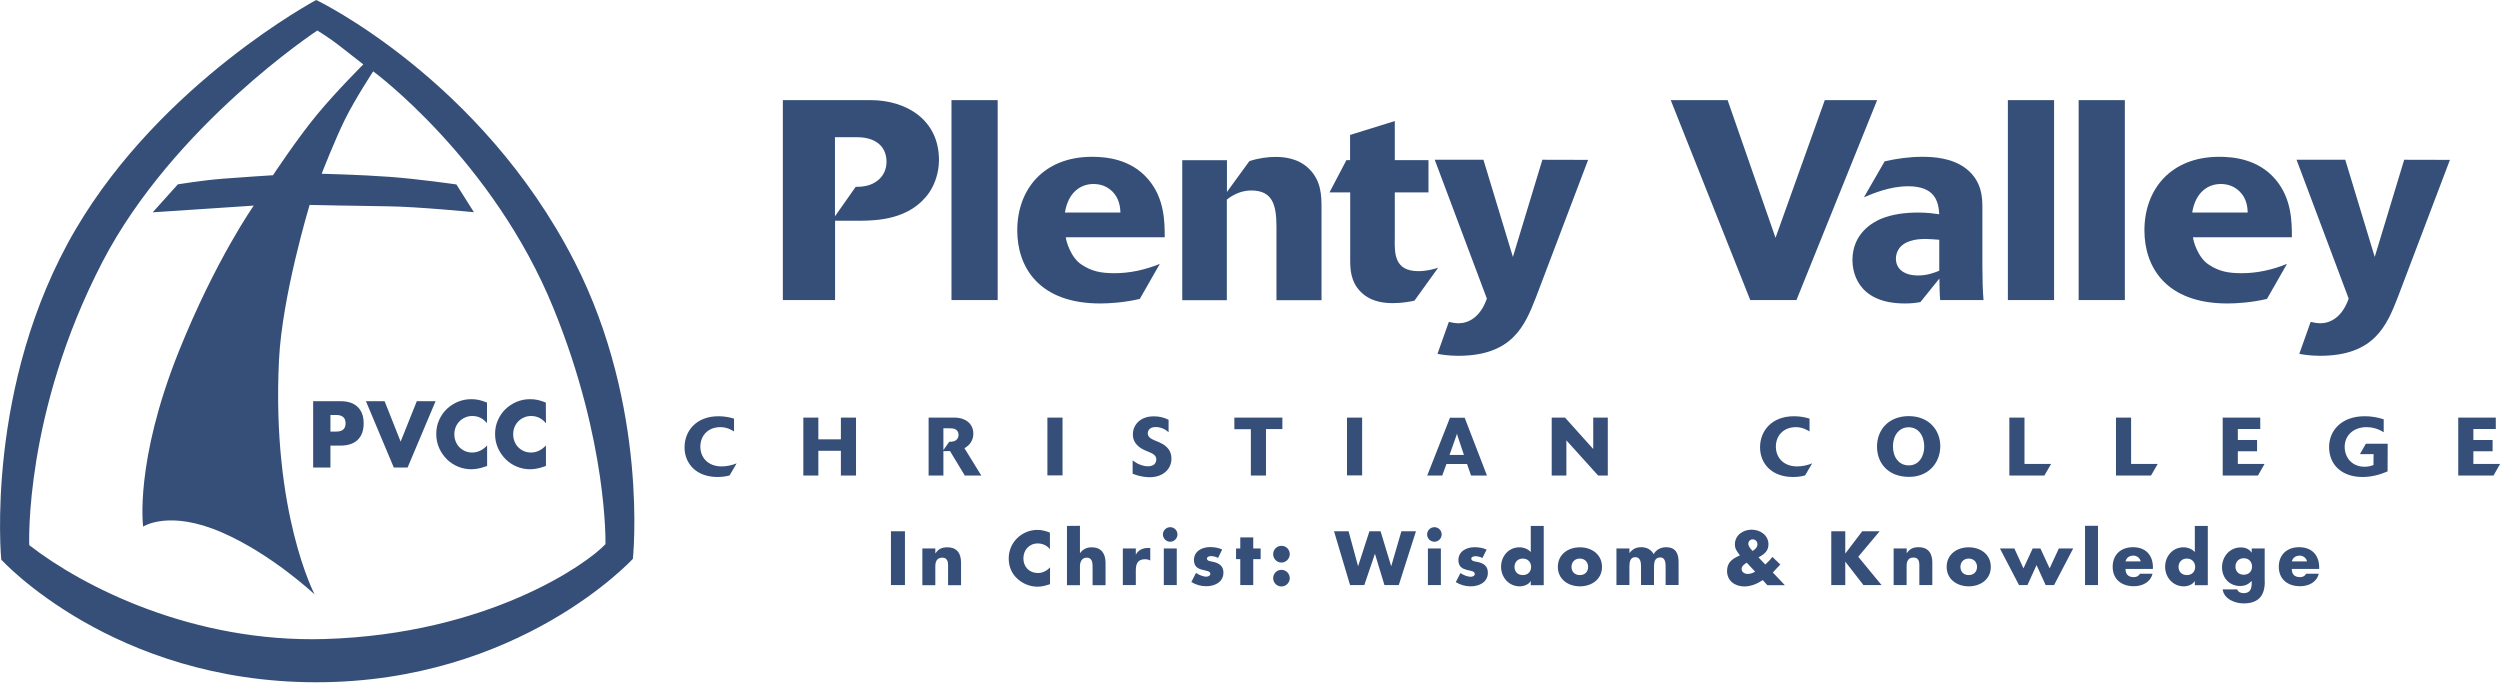 <svg xmlns="http://www.w3.org/2000/svg" width="300" height="82" viewBox="0 0 300 82" fill="#354F79"><g clip-path="url(#clip0)"><path fill-rule="evenodd" clip-rule="evenodd" d="M37.945 0C37.945 0 19.457 9.858 9.08 27.514C-1.871 46.179 0.15 67.152 0.15 67.152C0.15 67.152 13.518 81.872 37.945 81.872C62.387 81.872 75.945 67.057 75.945 67.057C75.945 67.057 77.898 48.869 68.927 31.364C57.676 9.422 37.945 0 37.945 0ZM38.082 3.659C38.082 3.659 20.823 15.006 12.289 31.432C2.854 49.606 3.509 65.418 3.509 65.418C10.009 70.47 23.226 77.147 38.969 76.683C58.536 76.096 70.47 67.671 72.655 65.295C72.655 65.295 72.955 53.033 66.428 37.017C59.164 19.143 44.786 8.561 44.786 8.561C44.786 8.561 42.629 11.838 41.414 14.296C40.185 16.768 38.601 20.85 38.601 20.85C38.601 20.85 43.202 20.959 46.725 21.219C50.262 21.478 54.768 22.134 54.768 22.134L56.87 25.465C56.87 25.465 50.125 24.796 46.466 24.755C42.875 24.714 37.154 24.591 37.154 24.591C37.154 24.591 33.849 35.501 33.48 43.202C32.579 61.513 37.754 71.33 37.754 71.33C37.754 71.33 32.661 66.524 26.653 63.902C20.263 61.117 17.177 63.192 17.177 63.192C17.177 63.192 16.112 55.491 21.465 42.151C25.875 31.173 30.449 24.673 30.449 24.673L18.324 25.479L21.342 22.12C21.342 22.12 24.264 21.642 26.653 21.451C29.043 21.26 32.757 21.028 32.757 21.028C32.757 21.028 35.679 16.604 38.068 13.723C40.458 10.842 43.598 7.728 43.598 7.728C43.598 7.728 41.687 6.226 40.731 5.489C39.734 4.683 38.082 3.659 38.082 3.659Z" fill="#354F79"></path><path d="M39.652 51.791H40.335C41.1 51.791 41.468 51.463 41.468 50.794C41.468 50.125 41.086 49.797 40.335 49.797H39.652V51.791ZM39.652 56.106H37.577V48.145H40.881C41.769 48.145 42.465 48.377 42.929 48.842C43.407 49.306 43.639 49.961 43.639 50.808C43.639 51.654 43.407 52.31 42.929 52.774C42.451 53.238 41.769 53.471 40.881 53.471H39.652V56.106ZM46.152 48.145L48.077 52.993L50.016 48.145H52.269L48.91 56.106H47.258L43.912 48.145H46.152ZM58.454 50.794C57.976 50.207 57.376 49.92 56.679 49.92C56.365 49.92 56.078 49.975 55.819 50.098C55.56 50.207 55.328 50.371 55.136 50.562C54.945 50.753 54.795 50.985 54.686 51.245C54.577 51.504 54.522 51.805 54.522 52.105C54.522 52.419 54.577 52.719 54.686 52.979C54.795 53.252 54.945 53.484 55.136 53.675C55.328 53.867 55.56 54.03 55.819 54.139C56.078 54.249 56.365 54.303 56.666 54.303C57.321 54.303 57.922 54.017 58.454 53.457V55.915L58.249 55.983C57.935 56.092 57.635 56.188 57.362 56.229C57.089 56.283 56.816 56.311 56.543 56.311C55.996 56.311 55.464 56.201 54.959 55.996C54.454 55.792 54.017 55.491 53.634 55.123C53.252 54.74 52.938 54.303 52.706 53.785C52.474 53.266 52.351 52.706 52.351 52.091C52.351 51.477 52.46 50.917 52.692 50.412C52.911 49.907 53.225 49.456 53.607 49.087C53.989 48.719 54.44 48.432 54.945 48.214C55.45 48.009 55.983 47.9 56.543 47.9C56.857 47.9 57.171 47.927 57.471 47.995C57.785 48.063 58.099 48.173 58.441 48.309V50.794H58.454ZM65.514 50.794C65.036 50.207 64.435 49.92 63.739 49.92C63.425 49.92 63.138 49.975 62.878 50.098C62.619 50.207 62.387 50.371 62.196 50.562C62.004 50.753 61.854 50.985 61.745 51.245C61.636 51.504 61.581 51.805 61.581 52.105C61.581 52.419 61.636 52.719 61.745 52.979C61.854 53.252 62.004 53.484 62.196 53.675C62.387 53.867 62.619 54.03 62.878 54.139C63.138 54.249 63.425 54.303 63.725 54.303C64.38 54.303 64.981 54.017 65.514 53.457V55.915L65.309 55.983C64.995 56.092 64.694 56.188 64.421 56.229C64.148 56.283 63.875 56.311 63.602 56.311C63.056 56.311 62.523 56.201 62.018 55.996C61.513 55.792 61.076 55.491 60.694 55.123C60.311 54.74 59.997 54.303 59.765 53.785C59.533 53.266 59.41 52.706 59.41 52.091C59.41 51.477 59.519 50.917 59.752 50.412C59.97 49.907 60.284 49.456 60.666 49.087C61.049 48.719 61.499 48.432 62.004 48.214C62.51 48.009 63.042 47.9 63.602 47.9C63.916 47.9 64.23 47.927 64.531 47.995C64.844 48.063 65.159 48.173 65.5 48.309L65.514 50.794Z" fill="#354F79"></path><path d="M100.196 25.957L102.681 22.421C103.295 22.421 104.483 22.393 105.398 21.601C106.04 21.055 106.381 20.277 106.381 19.43C106.381 17.327 104.756 16.467 102.886 16.467H100.196V25.957ZM100.196 36.007H93.942V12.016H104.483C108.771 12.016 112.676 14.392 112.676 19.184C112.676 20.618 112.239 22.038 111.488 23.131C109.208 26.394 105.139 26.462 103.295 26.489H100.209V36.007H100.196ZM114.178 12.016H119.721V36.007H114.178V12.016ZM134.455 25.506C134.427 24.933 134.345 23.84 133.499 22.994C132.884 22.38 132.106 22.079 131.218 22.079C129.716 22.079 128.187 23.035 127.791 25.506H134.455ZM136.776 35.87C134.905 36.307 133.144 36.416 132.024 36.416C124.651 36.416 122.07 32.033 122.07 27.65C122.07 22.694 125.265 18.816 131.041 18.816C132.666 18.816 135.697 19.048 137.8 21.533C139.766 23.84 139.766 26.694 139.766 28.469H127.9C127.9 28.811 128.447 30.886 129.798 31.76C130.986 32.538 132.038 32.784 133.744 32.784C135.615 32.784 137.445 32.374 139.179 31.665L136.776 35.87ZM141.869 19.225H147.235V23.035L149.925 19.335C151.045 18.966 152.164 18.829 153.079 18.829C153.926 18.829 155.769 18.925 157.121 20.29C158.554 21.724 158.582 23.513 158.582 24.947V36.02H153.175V27.213C153.175 24.564 152.697 22.857 150.143 22.857C148.914 22.857 147.904 23.404 147.221 23.95V36.02H141.869V19.225ZM169.737 36.075C169.259 36.184 168.304 36.375 167.157 36.375C166.31 36.375 164.576 36.307 163.32 35.051C162.023 33.794 162.023 32.156 162.023 31.105V23.09H159.538L161.572 19.212H162.009V16.194L167.375 14.528V19.212H171.417V23.09H167.375V28.565C167.334 30.436 167.334 32.538 170.202 32.538C171.116 32.538 171.936 32.334 172.577 32.129L169.737 36.075Z" fill="#354F79"></path><path d="M190.574 19.184L184.32 35.665C182.996 39.065 181.494 42.697 174.981 42.697C173.82 42.697 172.878 42.533 172.496 42.465L173.861 38.628C174.161 38.697 174.639 38.792 175.022 38.792C176.21 38.792 177.643 38.082 178.422 35.829L172.168 19.171H178.012L181.548 30.831L185.085 19.171L190.574 19.184ZM215.575 36.007H210.031L200.487 12.016H207.314L213.063 28.538L218.975 12.016H225.256L215.575 36.007ZM232.711 28.77C232.302 28.742 231.482 28.674 231.114 28.674C230.363 28.674 229.83 28.742 229.38 28.879C227.755 29.316 227.509 30.477 227.509 31.023C227.509 32.211 228.397 33.057 230.199 33.057C231.291 33.057 232.233 32.688 232.711 32.484V28.77ZM237.886 31.897C237.886 33.426 237.927 34.955 238.023 36.007H232.821C232.752 35.256 232.752 34.655 232.725 33.426L230.445 36.252C229.803 36.362 229.352 36.416 228.574 36.416C222.621 36.416 222.293 32.238 222.293 31.214C222.293 27.951 224.805 26.653 225.72 26.257C227.113 25.684 228.683 25.506 230.199 25.506C231.291 25.506 232.233 25.643 232.711 25.711C232.616 24.086 232.138 22.352 228.97 22.352C226.799 22.352 224.792 23.199 223.672 23.677L226.157 19.362C227.646 19.02 229.148 18.816 230.677 18.816C231.906 18.816 234.241 18.911 235.947 20.249C237.845 21.738 237.886 23.745 237.886 24.906V31.897ZM240.945 12.016H246.489V36.007H240.945V12.016ZM249.438 12.016H254.982V36.007H249.438V12.016ZM269.728 25.506C269.701 24.933 269.633 23.84 268.772 22.994C268.158 22.38 267.38 22.079 266.492 22.079C264.99 22.079 263.461 23.035 263.065 25.506H269.728ZM272.036 35.87C270.165 36.307 268.404 36.416 267.284 36.416C259.911 36.416 257.33 32.033 257.33 27.65C257.33 22.694 260.525 18.816 266.301 18.816C267.926 18.816 270.957 19.048 273.06 21.533C275.026 23.84 275.026 26.694 275.026 28.469H263.161C263.161 28.811 263.707 30.886 265.058 31.76C266.246 32.538 267.298 32.784 269.005 32.784C270.875 32.784 272.705 32.374 274.439 31.665L272.036 35.87ZM293.992 19.184L287.738 35.665C286.414 39.065 284.912 42.697 278.399 42.697C277.238 42.697 276.296 42.533 275.914 42.465L277.279 38.628C277.58 38.697 278.057 38.792 278.44 38.792C279.628 38.792 281.061 38.082 281.84 35.829L275.586 19.171H281.43L284.967 30.831L288.503 19.171L293.992 19.184ZM87.552 57.048C87.292 57.116 86.869 57.239 86.091 57.239C83.606 57.239 82.145 55.682 82.145 53.675C82.145 51.723 83.537 49.948 86.227 49.948C87.019 49.948 87.606 50.098 88.084 50.234V51.777C87.838 51.627 87.265 51.258 86.446 51.258C84.916 51.258 84.043 52.324 84.043 53.593C84.043 54.931 84.985 55.969 86.596 55.969C87.21 55.969 87.838 55.833 88.398 55.601L87.552 57.048ZM102.722 57.062H100.906V54.099H98.202V57.062H96.4V50.111H98.202V52.719H100.906V50.111H102.722V57.062ZM113.222 53.989L113.905 53.02C114.123 53.006 114.26 53.006 114.41 52.965C114.779 52.883 115.024 52.583 115.024 52.173C115.024 51.859 114.861 51.654 114.724 51.559C114.492 51.395 114.164 51.395 113.782 51.395H113.208V53.989H113.222ZM117.755 57.062H115.775L114 54.126C113.659 54.139 113.604 54.139 113.208 54.139V57.062H111.433V50.111H114.574C115.652 50.111 116.799 50.685 116.799 52.05C116.799 52.337 116.745 52.61 116.622 52.856C116.376 53.402 115.967 53.648 115.734 53.785L117.755 57.062ZM125.688 50.111H127.504V57.048H125.688V50.111ZM135.943 55.259C136.079 55.368 136.257 55.505 136.585 55.669C136.953 55.833 137.377 55.956 137.745 55.956C138.087 55.956 138.346 55.86 138.496 55.737C138.646 55.601 138.756 55.368 138.756 55.136C138.756 54.631 138.332 54.44 137.964 54.276L137.568 54.112C137.049 53.894 135.943 53.402 135.943 52.119C135.943 51.122 136.694 49.961 138.455 49.961C139.097 49.961 139.643 50.084 140.23 50.371V51.859C139.766 51.463 139.261 51.245 138.66 51.245C137.923 51.245 137.732 51.709 137.732 51.996C137.732 52.474 138.155 52.665 138.578 52.856L139.083 53.061C139.575 53.293 140.572 53.744 140.572 55.054C140.572 56.229 139.63 57.266 137.964 57.266C137.704 57.266 136.858 57.239 135.916 56.843V55.259H135.943ZM151.905 57.062H150.102V51.504H148.123V50.111H153.885V51.491H151.918V57.062H151.905ZM161.64 50.111H163.456V57.048H161.64V50.111ZM175.677 54.604L174.94 52.405C174.885 52.255 174.871 52.201 174.844 52.023C174.776 52.242 174.776 52.255 174.735 52.364L173.943 54.59H175.677V54.604ZM178.435 57.062H176.524L176.046 55.682H173.574L173.069 57.062H171.267L173.998 50.125H175.759L178.435 57.062ZM192.95 57.062H191.776L187.966 52.842V57.062H186.205V50.111H187.802L191.188 53.88V50.111H192.936V57.062H192.95ZM216.613 57.048C216.353 57.116 215.93 57.239 215.152 57.239C212.667 57.239 211.206 55.682 211.206 53.675C211.206 51.723 212.585 49.948 215.288 49.948C216.08 49.948 216.681 50.098 217.145 50.234V51.777C216.9 51.627 216.326 51.258 215.507 51.258C213.978 51.258 213.104 52.324 213.104 53.593C213.104 54.931 214.046 55.969 215.657 55.969C216.271 55.969 216.9 55.833 217.459 55.601L216.613 57.048ZM230.909 53.607C230.909 52.269 230.199 51.272 229.038 51.272C227.891 51.272 227.154 52.255 227.154 53.566C227.154 54.85 227.864 55.846 229.038 55.846C230.335 55.86 230.909 54.658 230.909 53.607ZM229.079 57.225C226.662 57.225 225.242 55.669 225.242 53.58C225.242 51.545 226.676 49.934 229.052 49.934C231.455 49.934 232.834 51.6 232.834 53.539C232.834 55.464 231.496 57.225 229.079 57.225ZM245.328 57.062H241.122V50.111H242.938V55.669H246.134L245.328 57.062ZM258.122 57.062H253.917V50.111H255.733V55.669H258.928L258.122 57.062ZM270.957 57.062H266.724V50.111H271.23V51.477H268.54V52.801H270.848V54.153H268.54V55.669H271.749L270.957 57.062ZM286.509 56.57C285.554 56.98 284.543 57.239 283.506 57.239C281.034 57.239 279.491 55.792 279.491 53.634C279.491 51.709 280.938 49.948 283.765 49.948C284.571 49.948 285.267 50.071 286.045 50.316V51.873C285.745 51.682 285.021 51.258 283.983 51.258C282.413 51.258 281.362 52.255 281.362 53.621C281.362 54.863 282.195 56.01 283.765 56.01C284.27 56.01 284.584 55.887 284.816 55.805L284.83 54.495H283.191L283.901 53.252H286.523L286.509 56.57ZM299.222 57.062H294.989V50.111H299.495V51.477H296.805V52.801H299.112V54.153H296.805V55.669H300.014L299.222 57.062ZM106.914 63.752H108.593V70.211H106.914V63.752ZM112.253 66.388H112.266C112.621 65.855 113.058 65.677 113.673 65.677C114.861 65.677 115.325 66.428 115.325 67.507V70.224H113.768V68.081C113.768 67.657 113.836 66.92 113.058 66.92C112.43 66.92 112.239 67.398 112.239 67.944V70.224H110.682V65.814H112.239V66.388H112.253ZM126.002 65.923C125.661 65.459 125.101 65.213 124.528 65.213C123.504 65.213 122.807 66.005 122.807 67.002C122.807 68.026 123.517 68.763 124.555 68.763C125.101 68.763 125.647 68.49 126.002 68.081V70.102C125.443 70.279 125.047 70.402 124.514 70.402C123.613 70.402 122.753 70.061 122.084 69.446C121.374 68.804 121.046 67.958 121.046 67.002C121.046 66.114 121.387 65.268 122.002 64.64C122.63 63.984 123.558 63.588 124.46 63.588C125.006 63.588 125.497 63.711 125.989 63.916V65.923H126.002ZM129.594 63.097V66.374H129.607C129.962 65.896 130.399 65.677 131.014 65.677C132.133 65.677 132.666 66.415 132.666 67.534V70.224H131.109V67.971C131.109 67.453 131.027 66.92 130.413 66.92C129.798 66.92 129.594 67.453 129.594 67.971V70.224H128.037V63.111L129.594 63.097ZM136.298 66.538H136.312C136.612 65.992 137.131 65.759 137.732 65.759H138.032V67.261C137.813 67.138 137.609 67.111 137.377 67.111C136.516 67.111 136.298 67.685 136.298 68.436V70.211H134.741V65.814H136.298V66.538ZM141.213 65.814H139.657V70.211H141.213V65.814ZM140.421 63.261C139.944 63.261 139.548 63.657 139.548 64.135C139.548 64.612 139.944 65.008 140.421 65.008C140.899 65.008 141.295 64.612 141.295 64.135C141.295 63.643 140.913 63.261 140.421 63.261ZM146.17 66.947C145.924 66.824 145.596 66.729 145.323 66.729C145.146 66.729 144.832 66.811 144.832 67.029C144.832 67.33 145.323 67.371 145.542 67.412C146.266 67.562 146.812 67.903 146.812 68.709C146.812 69.869 145.76 70.347 144.736 70.347C144.108 70.347 143.494 70.17 142.961 69.842L143.521 68.75C143.835 68.968 144.368 69.2 144.75 69.2C144.941 69.2 145.241 69.105 145.241 68.859C145.241 68.518 144.75 68.504 144.258 68.367C143.767 68.245 143.275 67.999 143.275 67.207C143.275 66.128 144.258 65.65 145.214 65.65C145.706 65.65 146.211 65.732 146.662 65.937L146.17 66.947ZM150.389 67.097H151.277V65.814H150.389V64.49H148.833V65.814H148.327V67.097H148.833V70.211H150.389V67.097ZM154.772 69.378C154.772 69.924 154.322 70.375 153.775 70.375C153.216 70.375 152.779 69.924 152.779 69.378C152.779 68.818 153.229 68.381 153.775 68.381C154.322 68.381 154.772 68.832 154.772 69.378ZM154.772 66.497C154.772 67.043 154.322 67.507 153.775 67.507C153.216 67.507 152.779 67.057 152.779 66.497C152.779 65.937 153.229 65.5 153.775 65.5C154.322 65.486 154.772 65.937 154.772 66.497ZM162.965 67.93H162.978L164.33 63.752H165.668L166.938 67.93H166.952L168.167 63.752H169.915L167.853 70.211H166.133L164.999 66.469H164.986L163.716 70.211H162.009L160.084 63.752H161.831L162.965 67.93ZM172.905 65.814H171.349V70.211H172.905V65.814ZM172.127 63.261C171.649 63.261 171.253 63.657 171.253 64.135C171.253 64.612 171.649 65.008 172.127 65.008C172.605 65.008 173.001 64.612 173.001 64.135C173.001 63.643 172.605 63.261 172.127 63.261ZM178.394 65.951C177.944 65.746 177.438 65.664 176.947 65.664C175.991 65.664 175.008 66.142 175.008 67.22C175.008 68.012 175.5 68.245 175.991 68.381C176.483 68.504 176.974 68.531 176.974 68.873C176.974 69.118 176.687 69.214 176.483 69.214C176.1 69.214 175.568 68.996 175.254 68.763L174.694 69.856C175.226 70.183 175.841 70.361 176.469 70.361C177.493 70.361 178.544 69.883 178.544 68.722C178.544 67.903 177.998 67.562 177.261 67.425C177.042 67.384 176.551 67.343 176.551 67.043C176.551 66.824 176.865 66.743 177.042 66.743C177.302 66.743 177.643 66.824 177.889 66.961L178.394 65.951ZM181.74 68.026C181.74 68.586 182.108 69.009 182.736 69.009C183.364 69.009 183.733 68.586 183.733 68.026C183.733 67.48 183.364 67.029 182.736 67.029C182.108 67.029 181.74 67.48 181.74 68.026ZM183.692 69.733H183.678C183.405 70.17 182.859 70.361 182.354 70.361C181.057 70.361 180.128 69.269 180.128 68.012C180.128 66.756 181.03 65.677 182.327 65.677C182.832 65.677 183.364 65.869 183.692 66.251V63.111H185.249V70.224H183.692V69.733ZM188.58 68.026C188.58 68.586 188.949 69.009 189.577 69.009C190.219 69.009 190.574 68.586 190.574 68.026C190.574 67.48 190.205 67.029 189.577 67.029C188.949 67.029 188.58 67.48 188.58 68.026ZM192.24 68.026C192.24 69.514 191.011 70.361 189.591 70.361C188.184 70.361 186.942 69.514 186.942 68.026C186.942 66.524 188.171 65.677 189.591 65.677C190.997 65.677 192.24 66.524 192.24 68.026ZM195.53 66.36H195.544C195.913 65.869 196.363 65.664 196.937 65.664C197.579 65.664 198.125 65.923 198.439 66.497C198.739 65.951 199.326 65.664 199.927 65.664C201.047 65.664 201.429 66.388 201.429 67.398V70.197H199.873V68.094C199.873 67.644 199.886 66.893 199.231 66.893C198.507 66.893 198.48 67.575 198.48 68.094V70.197H196.923V68.094C196.923 67.603 196.923 66.865 196.227 66.865C195.53 66.865 195.53 67.616 195.53 68.094V70.197H193.974V65.814H195.53V66.36ZM210.892 65.323C210.892 64.995 210.673 64.722 210.332 64.722C210.031 64.722 209.799 64.94 209.799 65.254C209.799 65.568 210.1 65.882 210.304 66.114C210.591 65.951 210.892 65.677 210.892 65.323ZM209.608 67.521C209.335 67.685 208.994 67.93 208.994 68.285C208.994 68.668 209.376 68.873 209.717 68.873C210.031 68.873 210.345 68.763 210.619 68.6L209.608 67.521ZM211.533 69.61C210.892 70.047 210.1 70.375 209.321 70.375C208.202 70.375 207.246 69.706 207.246 68.518C207.246 67.548 207.819 67.084 208.639 66.715L208.789 66.647L208.652 66.456C208.447 66.169 208.188 65.869 208.188 65.336C208.188 64.216 209.158 63.561 210.195 63.561C211.219 63.561 212.216 64.216 212.216 65.323C212.216 66.128 211.684 66.538 211.015 66.879L211.834 67.739C212.148 67.453 212.448 67.166 212.68 66.824L213.636 67.739L212.817 68.613L212.735 68.695L214.182 70.224H212.08L211.533 69.61ZM223.467 63.752H225.556L222.989 66.811L225.789 70.211H223.617L221.446 67.412H221.433V70.211H219.753V63.752H221.433V66.415H221.446L223.467 63.752ZM228.792 65.814H227.236V70.211H228.792V67.93C228.792 67.384 228.97 66.906 229.612 66.906C230.39 66.906 230.322 67.644 230.322 68.067V70.211H231.878V67.493C231.878 66.415 231.4 65.664 230.226 65.664C229.612 65.664 229.175 65.841 228.82 66.374H228.806V65.814H228.792ZM235.251 68.026C235.251 68.586 235.62 69.009 236.248 69.009C236.876 69.009 237.245 68.586 237.245 68.026C237.245 67.48 236.876 67.029 236.248 67.029C235.62 67.029 235.251 67.48 235.251 68.026ZM238.897 68.026C238.897 69.514 237.668 70.361 236.248 70.361C234.841 70.361 233.599 69.514 233.599 68.026C233.599 66.524 234.828 65.677 236.248 65.677C237.668 65.677 238.897 66.524 238.897 68.026ZM242.816 68.204L243.922 65.814H244.85L245.956 68.204L247.062 65.814H248.782L246.489 70.211H245.478L244.386 67.808L243.293 70.211H242.283L239.989 65.814H241.723L242.816 68.204ZM250.203 63.097H251.759V70.211H250.203V63.097ZM256.88 67.371C256.798 66.947 256.415 66.674 255.992 66.674C255.541 66.674 255.159 66.92 255.063 67.371H256.88ZM258.341 68.272H255.063C255.063 68.9 255.391 69.255 256.047 69.255C256.374 69.255 256.62 69.146 256.798 68.845H258.3C258.054 69.883 257.071 70.347 256.06 70.347C254.599 70.347 253.521 69.528 253.521 68.012C253.521 66.551 254.517 65.664 255.951 65.664C257.48 65.664 258.354 66.606 258.354 68.108L258.341 68.272ZM261.426 68.026C261.426 68.586 261.795 69.009 262.423 69.009C263.051 69.009 263.42 68.586 263.42 68.026C263.42 67.48 263.051 67.029 262.423 67.029C261.795 67.029 261.426 67.48 261.426 68.026ZM263.379 69.733H263.365C263.092 70.17 262.546 70.361 262.041 70.361C260.744 70.361 259.815 69.269 259.815 68.012C259.815 66.756 260.716 65.677 262.014 65.677C262.519 65.677 263.051 65.869 263.379 66.251V63.111H264.936V70.224H263.379V69.733ZM268.254 67.985C268.254 68.545 268.622 68.968 269.25 68.968C269.878 68.968 270.247 68.545 270.247 67.985C270.247 67.439 269.878 66.988 269.25 66.988C268.622 66.988 268.254 67.453 268.254 67.985ZM271.776 69.787C271.776 71.658 270.848 72.409 269.223 72.409C268.213 72.409 266.861 71.89 266.724 70.73H268.472C268.513 70.88 268.622 71.003 268.759 71.071C268.895 71.139 269.059 71.18 269.209 71.18C270.056 71.18 270.206 70.634 270.206 69.924V69.719C269.797 70.129 269.387 70.32 268.813 70.32C267.53 70.32 266.642 69.337 266.642 68.081C266.642 66.797 267.557 65.691 268.895 65.691C269.414 65.691 269.878 65.855 270.193 66.306H270.206V65.814H271.763V69.787H271.776ZM276.842 67.371C276.76 66.947 276.378 66.674 275.955 66.674C275.504 66.674 275.122 66.92 275.026 67.371H276.842ZM278.303 68.272H275.012C275.012 68.9 275.34 69.255 275.996 69.255C276.323 69.255 276.569 69.146 276.747 68.845H278.249C278.003 69.883 277.02 70.347 276.009 70.347C274.548 70.347 273.456 69.528 273.456 68.012C273.456 66.551 274.453 65.664 275.886 65.664C277.416 65.664 278.303 66.606 278.303 68.108V68.272Z" fill="#354F79"></path></g><defs><clipPath id="clip0"><rect width="300" height="81.872" fill="#354F79"></rect></clipPath></defs></svg> 